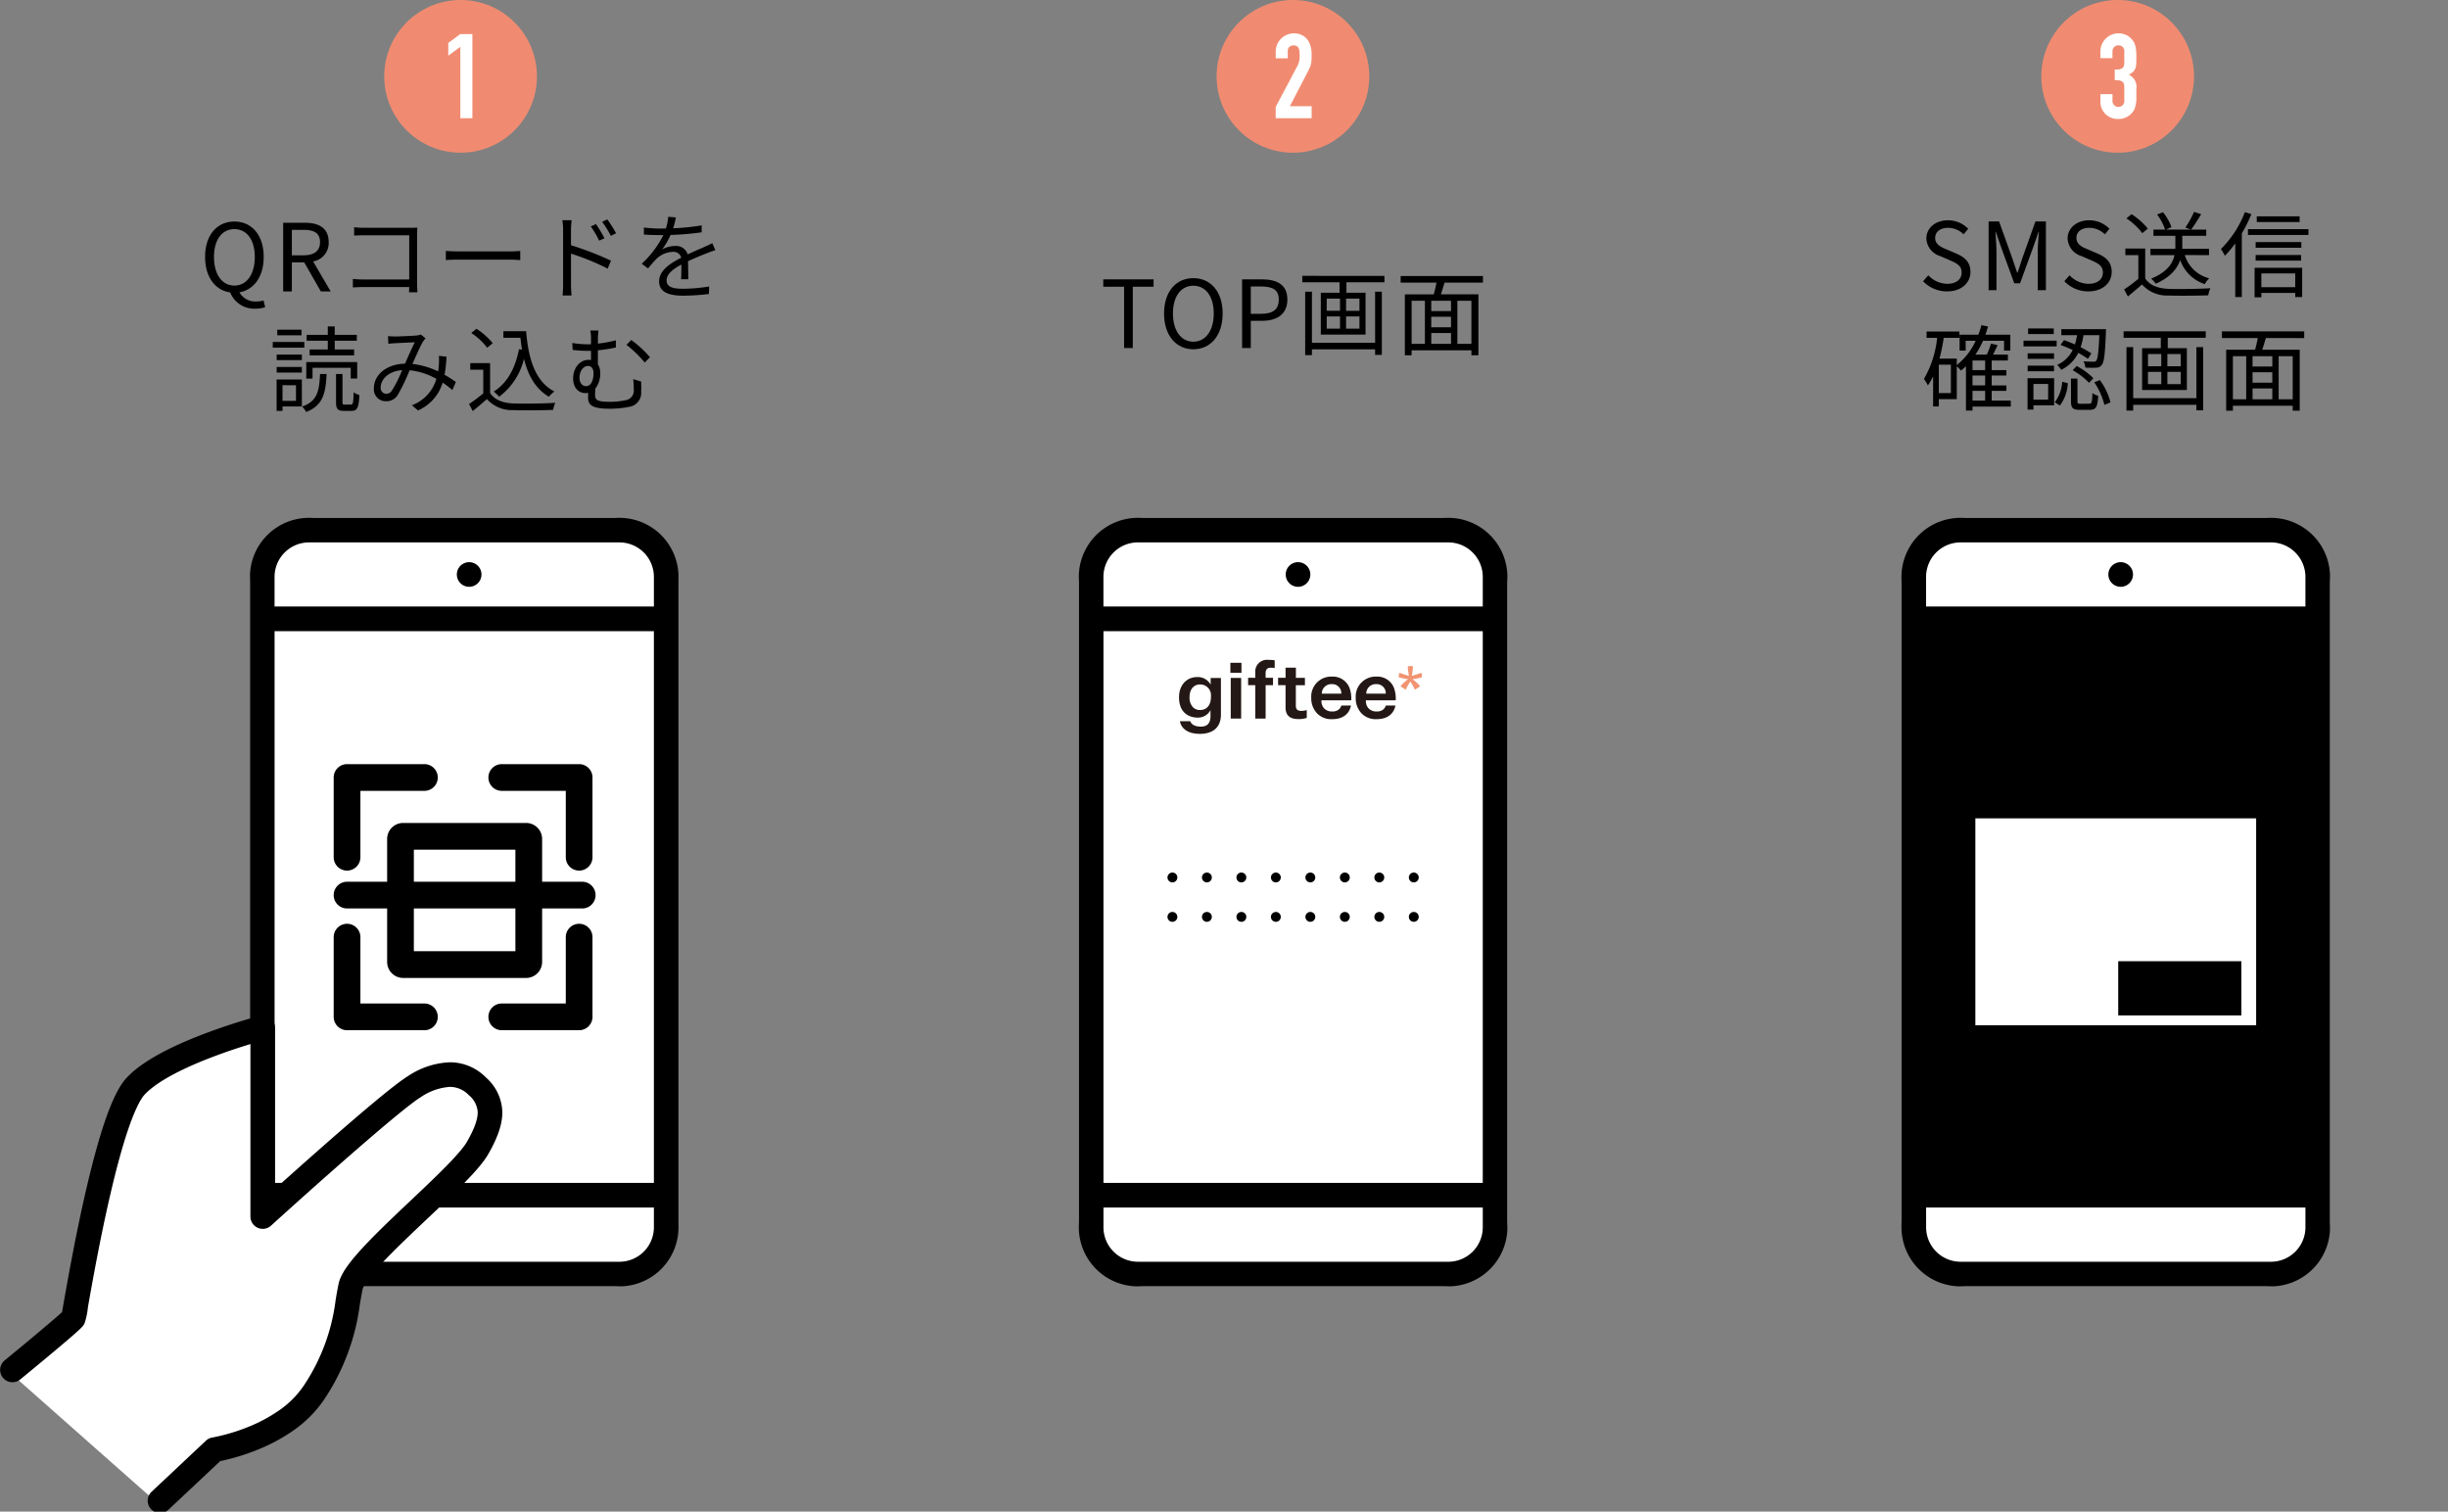 <svg xmlns="http://www.w3.org/2000/svg" xmlns:xlink="http://www.w3.org/1999/xlink" width="447" height="276" viewBox="0 0 447 276">
  <rect x="0" y="0" width="447" height="276" fill="#808080" stroke="none"/>
  <defs>
    <clipPath id="clip-path">
      <rect id="長方形_8805" data-name="長方形 8805" width="447" height="276" transform="translate(6936 3053)" fill="#fff" stroke="#707070" stroke-width="1"/>
    </clipPath>
  </defs>
  <g id="マスクグループ_18" data-name="マスクグループ 18" transform="translate(-6936 -3053)" clip-path="url(#clip-path)">
    <g id="グループ_20047" data-name="グループ 20047" transform="translate(6936 3053)">
      <g id="グループ_20044" data-name="グループ 20044" transform="translate(347.205)">
        <g id="グループ_20025" data-name="グループ 20025" transform="translate(25.535)">
          <ellipse id="楕円形_4" data-name="楕円形 4" cx="13.942" cy="13.942" rx="13.942" ry="13.942" fill="#f08b71"/>
          <path id="パス_34" data-name="パス 34" d="M2.915-12.871c0-2.267-.367-2.979-1.382-3.778a3.159,3.159,0,0,0-1.857-.583,3.3,3.3,0,0,0-3.325,3.26V-12.7h2.2v-1.231a1.053,1.053,0,0,1,1.079-1.1A1.03,1.03,0,0,1,.713-13.864v1.943c0,1.015-.432,1.3-1.533,1.3h-.216v1.943h.259c1.4,0,1.49.648,1.49,1.36v2.331A1.073,1.073,0,0,1-.367-3.8,1.074,1.074,0,0,1-1.446-4.992V-6.136h-2.2v1.36A3.108,3.108,0,0,0-.388-1.6,3.185,3.185,0,0,0,2.569-3.394a5.784,5.784,0,0,0,.345-2.288V-7.064a2.46,2.46,0,0,0-1.36-2.612C2.872-10.432,2.915-10.907,2.915-12.871Z" transform="translate(14.442 23.32)" fill="#fff"/>
        </g>
        <path id="パス_38" data-name="パス 38" d="M-34.672-1.376c2.615,0,4.256-1.572,4.256-3.555,0-1.863-1.128-2.717-2.581-3.35l-1.794-.769c-.974-.41-2.068-.872-2.068-2.085,0-1.128.923-1.846,2.341-1.846A4.058,4.058,0,0,1-31.664-11.8l.837-1.008a5.137,5.137,0,0,0-3.692-1.555c-2.273,0-3.948,1.4-3.948,3.333a3.539,3.539,0,0,0,2.546,3.213l1.812.786c1.179.53,2.085.94,2.085,2.222,0,1.231-.991,2.051-2.632,2.051a4.852,4.852,0,0,1-3.452-1.555l-.957,1.077A5.987,5.987,0,0,0-34.672-1.376ZM-27.1-1.6h1.436V-8.537c0-1.077-.12-2.6-.188-3.692h.068l.991,2.854,2.376,6.511h1.06l2.376-6.511.991-2.854h.068c-.085,1.094-.205,2.615-.205,3.692V-1.6h1.487V-14.143h-1.914l-2.393,6.717c-.291.872-.564,1.743-.855,2.615h-.085c-.308-.872-.6-1.743-.889-2.615l-2.41-6.717H-27.1Zm18.218.222c2.615,0,4.256-1.572,4.256-3.555,0-1.863-1.128-2.717-2.581-3.35L-9-9.05c-.974-.41-2.068-.872-2.068-2.085,0-1.128.923-1.846,2.341-1.846A4.058,4.058,0,0,1-5.874-11.8l.837-1.008a5.137,5.137,0,0,0-3.692-1.555c-2.273,0-3.948,1.4-3.948,3.333A3.539,3.539,0,0,0-10.13-7.819l1.812.786c1.179.53,2.085.94,2.085,2.222,0,1.231-.991,2.051-2.632,2.051a4.852,4.852,0,0,1-3.452-1.555l-.957,1.077A5.987,5.987,0,0,0-8.882-1.376ZM10.413-15.9a16.929,16.929,0,0,1-1.589,2.871l1.043.376c.564-.718,1.248-1.846,1.846-2.82Zm2.734,7.9V-9.152h-4.9a4.164,4.164,0,0,0,.017-.461v-1.914h4.375v-1.128H5.269l1.025-.461a9.491,9.491,0,0,0-1.555-2.717l-1.077.427a9.44,9.44,0,0,1,1.47,2.752H3v1.128h4v1.9a4.639,4.639,0,0,1-.017.479H2.449v1.145H6.841c-.308,1.47-1.3,3.093-4.256,4.29a6.018,6.018,0,0,1,.837.94C6.14-3.991,7.354-5.563,7.883-7.1a7.053,7.053,0,0,0,4.495,4.392,4.338,4.338,0,0,1,.8-1.06A6.244,6.244,0,0,1,8.721-8.007ZM1.97-12.844A12.652,12.652,0,0,0-1-15.476l-.94.769a11.791,11.791,0,0,1,2.905,2.7ZM1.492-9.2H-2.132v1.2H.244v4.324a28.538,28.538,0,0,1-2.6,1.948L-1.67-.453C-.764-1.188.09-1.923.91-2.641A6.09,6.09,0,0,0,5.747-.624c1.88.068,5.383.034,7.246-.034a5.783,5.783,0,0,1,.41-1.3c-2,.137-5.794.188-7.657.12C3.782-1.923,2.295-2.5,1.492-3.752Zm28.2-5.879H21.863v1.043h7.827Zm-10-.769a19.081,19.081,0,0,1-4.375,6.734,8.465,8.465,0,0,1,.718,1.231,18.32,18.32,0,0,0,1.9-2.256V-.351h1.2V-11.972a24.965,24.965,0,0,0,1.743-3.521ZM28.887-4.658v2.512H22.7V-4.658ZM21.47-.3H22.7v-.8h6.187v.752h1.265V-5.683H21.47ZM21.658-7h8.306V-8.024H21.658ZM30-10.383h-8.34V-9.34H30Zm-9.742-2.358v1.06H31.3v-1.06Zm-50.3,29.524h2.307V18.56H-30.04Zm2.307-3.794H-30.04V11.246h2.307Zm0,2.8H-30.04V13.98h2.307Zm-6.255,1.4h-2.2V12h2.2ZM-23.05,18.56h-3.486V16.783h2.683v-.991h-2.683V13.98h2.683v-.991h-2.683V11.246h2.957V10.169h-2.7c.256-.53.547-1.145.82-1.726l-1.2-.291a17.754,17.754,0,0,1-.769,2.017H-29.51a16.274,16.274,0,0,0,1.384-2.529h3.845V9.434h1.145V6.529h-4.546c.171-.479.325-.991.479-1.5l-1.213-.239a14.821,14.821,0,0,1-.564,1.743H-32.4V9.434h1.111V7.639h1.829a11.835,11.835,0,0,1-3.452,4.426V10.9h-3.162A31.683,31.683,0,0,0-35.3,7.11h2.871V5.948h-6V7.11H-36.5a18.657,18.657,0,0,1-2.41,7.5,7.772,7.772,0,0,1,.718,1.179,11.072,11.072,0,0,0,.957-1.658v5.5h1.043V18.3h3.281V12.288a8.151,8.151,0,0,1,.769.8c.308-.256.615-.513.906-.8v8.1h1.2v-.735h6.99ZM-8.335,9.947A18.554,18.554,0,0,0-10.3,8.819a13.81,13.81,0,0,0,.53-2.2h2.888c-.137,3.162-.291,4.358-.581,4.666-.1.154-.256.188-.547.171-.273,0-.991,0-1.76-.068a2.75,2.75,0,0,1,.325,1.145,15.9,15.9,0,0,0,2,.017,1.216,1.216,0,0,0,1.008-.5c.427-.5.6-1.982.752-6,.017-.154.017-.53.017-.53h-8.152V6.614h2.871a11.563,11.563,0,0,1-.393,1.692c-.684-.291-1.367-.581-2-.786l-.632.889a21.244,21.244,0,0,1,2.222.923,5.793,5.793,0,0,1-2.837,2.717,4.075,4.075,0,0,1,.752.889,6.727,6.727,0,0,0,3.11-3.093,17.2,17.2,0,0,1,1.76,1.094Zm-3.418,3.059a13.226,13.226,0,0,1,2.991,2.307l.786-.837a12.076,12.076,0,0,0-3.042-2.222Zm-3.452-7.622h-4.683V6.409h4.683Zm.53,2.239h-6.05V8.665h6.05Zm-.479,2.307h-4.819v1.008h4.819Zm-4.819,3.281h4.819V12.186h-4.819Zm3.743,2.307v2.871h-2.683V15.518Zm1.094-1.043h-4.854V20.2h1.077v-.786h3.777Zm1.043,4.99a7.257,7.257,0,0,0,1.453-4.085l-1.025-.256a6.888,6.888,0,0,1-1.35,3.743Zm3.777-.325c-.5,0-.564-.068-.564-.5v-4.1h-1.179v4.1c0,1.265.308,1.606,1.572,1.606h1.9c1.077,0,1.384-.513,1.5-2.564a3.031,3.031,0,0,1-1.06-.5c-.051,1.709-.137,1.948-.581,1.948Zm2.512-3.914A12.543,12.543,0,0,1-5.96,19.346l1.111-.461A11.7,11.7,0,0,0-6.78,14.817ZM10.84,18.116H-.7V8.8H-1.927V20.389H-.7v-1.06H10.84v1.008h1.231V8.8H10.84ZM7.986,12.288H5.542V10.066H7.986Zm0,3.264H5.542V13.314H7.986ZM2,13.314H4.431v2.239H2Zm0-3.247H4.431v2.222H2ZM-2.456,5.913V7.093h6.8v1.9H.928v7.639H9.1V8.99H5.61v-1.9h6.939V5.913ZM28.426,18.321H25.862V10.459h2.564ZM17.505,10.459h2.427v7.862H17.505Zm7.2,1.88H21.094v-1.88H24.7Zm-3.606,4H24.7v1.982H21.094ZM24.7,15.3H21.094V13.382H24.7Zm5.828-8.152V5.93H15.506V7.144h6.546c-.137.7-.308,1.487-.5,2.136H16.275V20.406h1.231V19.5H28.426v.906h1.282V9.28H22.855c.222-.649.461-1.419.667-2.136Z" transform="translate(43.012 54.581)"/>
        <g id="グループ_17440" data-name="グループ 17440" transform="translate(0 94.548)">
          <g id="グループ_17439" data-name="グループ 17439">
            <g id="グループ_17438" data-name="グループ 17438">
              <rect id="長方形_4" data-name="長方形 4" width="78.256" height="140.321" rx="12" fill="#fff"/>
              <path id="合体_1" data-name="合体 1" d="M10.794,140.321A10.794,10.794,0,0,1,0,129.527V10.794A10.794,10.794,0,0,1,10.794,0H67.462A10.794,10.794,0,0,1,78.256,10.794V129.527a10.794,10.794,0,0,1-10.794,10.794ZM4.5,129.527a6.3,6.3,0,0,0,6.3,6.3H67.462a6.3,6.3,0,0,0,6.3-6.3v-3.6H4.5Zm69.261-8.1V20.689H4.5V121.432Zm0-105.241v-5.4a6.3,6.3,0,0,0-6.3-6.3H10.794a6.3,6.3,0,0,0-6.3,6.3v5.4ZM37.779,10.344a2.249,2.249,0,1,1,2.248,2.249A2.248,2.248,0,0,1,37.779,10.344Z" transform="translate(0 0)"/>
            </g>
            <rect id="長方形_5" data-name="長方形 5" width="72.859" height="102.542" transform="translate(2.698 19.789)"/>
          </g>
          <rect id="長方形_6" data-name="長方形 6" width="51.271" height="37.779" transform="translate(13.492 54.869)" fill="#fff"/>
          <rect id="長方形_7" data-name="長方形 7" width="22.487" height="9.894" transform="translate(39.578 80.955)"/>
        </g>
      </g>
      <g id="グループ_20046" data-name="グループ 20046" transform="translate(0)">
        <path id="パス_40" data-name="パス 40" d="M-47.015-2.6c-2.256,0-3.726-2.034-3.726-5.23,0-3.145,1.47-5.076,3.726-5.076,2.239,0,3.726,1.931,3.726,5.076C-43.289-4.634-44.776-2.6-47.015-2.6Zm3.828,4.221a5.643,5.643,0,0,0,1.794-.273L-41.7.117A4.31,4.31,0,0,1-43.016.3,3.276,3.276,0,0,1-46.092-1.37c2.649-.461,4.426-2.854,4.426-6.46,0-4.016-2.2-6.46-5.349-6.46s-5.349,2.444-5.349,6.46c0,3.674,1.846,6.1,4.58,6.477A4.728,4.728,0,0,0-43.186,1.621Zm5.076-3.145h1.589V-6.839h2.256l3.042,5.315h1.794L-32.642-7.01A3.4,3.4,0,0,0-29.8-10.53c0-2.615-1.829-3.538-4.375-3.538h-3.931Zm1.589-6.6v-4.649h2.1c1.965,0,3.042.581,3.042,2.239,0,1.624-1.077,2.41-3.042,2.41Zm11.365-5.127v1.521c.393-.017,1.248-.051,1.88-.051h8.186v8.067h-8.391a18.046,18.046,0,0,1-1.9-.1v1.555c.461-.034,1.231-.068,1.931-.068h8.357c-.017.41-.017.769-.034.957h1.538c-.017-.273-.068-1.043-.068-1.658v-8.819c0-.41.034-.94.051-1.333-.342.017-.855.034-1.265.034h-8.426A17.246,17.246,0,0,1-25.156-13.248ZM-8.407-8.924v1.675c.53-.051,1.436-.085,2.376-.085H3.351c.769,0,1.487.068,1.829.085V-8.924c-.376.034-.991.085-1.846.085H-6.032C-6.989-8.839-7.895-8.89-8.407-8.924Zm27.413-4.9-.94.427a16.961,16.961,0,0,1,1.521,2.6l.974-.444A25.753,25.753,0,0,0,19.006-13.829Zm2.068-.855-.94.444a16.627,16.627,0,0,1,1.589,2.564l.957-.479A23.081,23.081,0,0,0,21.074-14.683ZM13.007-2.806a18.715,18.715,0,0,1-.1,2.017h1.641c-.051-.547-.1-1.47-.1-2.017V-8.428a43.8,43.8,0,0,1,6.7,2.734l.6-1.453a58.054,58.054,0,0,0-7.3-2.82v-2.786a15.785,15.785,0,0,1,.12-1.777H12.87a10.787,10.787,0,0,1,.137,1.777ZM33.6-15.042l-1.4-.12a8.755,8.755,0,0,1-.427,2.136c-.376.017-.769.017-1.128.017a25.014,25.014,0,0,1-2.888-.188v1.282c.94.068,2.068.1,2.8.1h.752a18.029,18.029,0,0,1-3.948,5.23l1.162.855A22.578,22.578,0,0,1,30.08-7.505a4.5,4.5,0,0,1,2.94-1.248,1.426,1.426,0,0,1,1.555,1.06c-2,1.043-4.033,2.307-4.033,4.324,0,2.085,1.965,2.615,4.409,2.615a40.148,40.148,0,0,0,4.683-.308l.034-1.367A30.433,30.433,0,0,1,35-2.019c-1.76,0-3.093-.205-3.093-1.538,0-1.128,1.111-2.034,2.7-2.871,0,.906-.017,2.017-.051,2.666h1.316c-.017-.837-.034-2.29-.051-3.281,1.3-.615,2.512-1.111,3.469-1.47a14.882,14.882,0,0,1,1.521-.547l-.564-1.282c-.479.256-.889.444-1.4.667-.889.41-1.931.82-3.093,1.384a2.206,2.206,0,0,0-2.29-1.538,4.893,4.893,0,0,0-2.376.632,13.569,13.569,0,0,0,1.538-2.649,49.434,49.434,0,0,0,5.674-.479l.017-1.265a42.032,42.032,0,0,1-5.213.53A17.448,17.448,0,0,0,33.6-15.042ZM-29.958,9.064h-3.316v1.077h8.118V9.064h-3.538V7.475h4.033V6.4h-4.033V4.86h-1.265V6.4h-3.862V7.475h3.862Zm-2.786,3.35h6.973v1.965h1.179V11.371h-9.3v3.008h1.145Zm-2.017-6.956h-4.426V6.483h4.426Zm.513,2.239h-5.759V8.739h5.759Zm-1.521,7.9v2.854H-38.23V15.593Zm1.077-1.043h-4.614v5.725h1.077v-.8h3.538Zm-4.6-1.265h4.6V12.26h-4.6Zm0-2.273h4.6V10h-4.6Zm7.913,2.529c-.137,3.2-.53,4.973-3.264,5.947a4.377,4.377,0,0,1,.735.991c3.008-1.179,3.572-3.316,3.726-6.939Zm4.512,5.589c-.359,0-.41-.051-.41-.479v-5.11h-1.179v5.11c0,1.248.273,1.624,1.436,1.624H-25.6c1.008,0,1.316-.6,1.4-2.888a3.458,3.458,0,0,1-1.043-.5c-.051,1.965-.12,2.239-.5,2.239Zm7.9-12.493.068,1.384c.41-.034.889-.085,1.265-.1.786-.051,2.871-.137,3.555-.171-.53,1.06-1.179,2.546-1.777,3.9-3.367.085-5.691,2.017-5.691,4.529a2.178,2.178,0,0,0,2.222,2.341,2.4,2.4,0,0,0,2.153-1.179,36.961,36.961,0,0,0,2.153-4.478,12.288,12.288,0,0,1,4.888,1.572,7.333,7.333,0,0,1-4.478,4.819l1.128.94a8.065,8.065,0,0,0,4.495-5.076,17.836,17.836,0,0,1,1.777,1.35l.632-1.47a22.335,22.335,0,0,0-2.068-1.316,22.922,22.922,0,0,0,.359-3.3l-1.384-.154c.034.479.017,1.06,0,1.572-.034.41-.068.837-.137,1.265a15.378,15.378,0,0,0-4.7-1.367c.718-1.589,1.47-3.333,1.948-4.1a7.164,7.164,0,0,1,.444-.564l-.855-.7a3.532,3.532,0,0,1-.855.188c-.718.051-2.957.171-3.862.171C-18.029,6.689-18.525,6.671-18.969,6.637ZM-20.3,16c0-1.47,1.419-2.974,3.914-3.162a22.817,22.817,0,0,1-1.863,3.726,1.231,1.231,0,0,1-1.025.6A1.047,1.047,0,0,1-20.3,16ZM2.1,5.731v1.2h3.11C5.3,7.68,5.385,8.4,5.5,9.1l-.547-.085C4.274,12.5,2.838,15.165.343,16.755a7.453,7.453,0,0,1,.991.94,12.211,12.211,0,0,0,4.529-6.922c.769,3.11,2.153,5.52,4.546,6.922a5.893,5.893,0,0,1,1.008-.957C8,14.977,6.666,10.944,6.256,5.731ZM.155,7.919A13.005,13.005,0,0,0-2.819,5.287l-.94.769a11.791,11.791,0,0,1,2.905,2.7Zm-.479,3.64H-3.947v1.2h2.376V17.08a28.538,28.538,0,0,1-2.6,1.948l.684,1.282c.906-.735,1.76-1.47,2.581-2.188a6.09,6.09,0,0,0,4.837,2.017c1.88.068,5.383.034,7.246-.034a5.783,5.783,0,0,1,.41-1.3c-2,.137-5.794.188-7.657.12C1.966,18.84.48,18.259-.324,17.011ZM19.467,5.612h-1.5A6.719,6.719,0,0,1,18.1,7.235v.872c-.239.017-.479.017-.718.017a17.714,17.714,0,0,1-2.7-.239L14.75,9.15a23.814,23.814,0,0,0,2.717.171c.205,0,.41,0,.632-.017V11a3.64,3.64,0,0,0-.461-.034c-1.675,0-2.8,1.606-2.8,3.367,0,1.982,1.248,2.7,2.2,2.7a2.829,2.829,0,0,0,.547-.051c-.017.273-.017.547-.017.82,0,1.282.5,2.085,3.931,2.085a17.343,17.343,0,0,0,3.538-.342,2.559,2.559,0,0,0,2.222-2.769c.034-.7.017-1.145,0-1.846l-1.453-.444a14.626,14.626,0,0,1,.1,1.931,1.744,1.744,0,0,1-1.419,1.9,13.761,13.761,0,0,1-2.905.308c-2.478,0-2.734-.376-2.734-1.316,0-.308.017-.718.034-1.077a4.49,4.49,0,0,0,.906-2.905,2.662,2.662,0,0,0-.427-1.521V9.218a27.243,27.243,0,0,0,3.281-.513V7.389A22.148,22.148,0,0,1,19.364,8V7.235A12.71,12.71,0,0,1,19.467,5.612Zm5.982,1.726-.872.889a20.349,20.349,0,0,1,3.333,3.23l.957-.974A19.864,19.864,0,0,0,25.449,7.338Zm-8.272,8.426c-.615,0-1.179-.547-1.179-1.5,0-1.282.718-2.188,1.572-2.188.6,0,.991.5.991,1.316C18.561,14.533,18.2,15.764,17.177,15.764Z" transform="translate(89.815 54.74)"/>
        <g id="グループ_20012" data-name="グループ 20012" transform="translate(0 94.548)">
          <g id="グループ_20010" data-name="グループ 20010" transform="translate(0)">
            <g id="グループ_20008" data-name="グループ 20008" transform="translate(45.639)">
              <g id="グループ_17436" data-name="グループ 17436">
                <rect id="長方形_4-2" data-name="長方形 4" width="78.256" height="140.321" rx="12" fill="#fff"/>
                <path id="合体_1-2" data-name="合体 1" d="M10.794,140.321A10.794,10.794,0,0,1,0,129.527V10.794A10.794,10.794,0,0,1,10.794,0H67.462A10.794,10.794,0,0,1,78.256,10.794V129.527a10.794,10.794,0,0,1-10.794,10.794ZM4.5,129.527a6.3,6.3,0,0,0,6.3,6.3H67.462a6.3,6.3,0,0,0,6.3-6.3v-3.6H4.5Zm69.261-8.1V20.689H4.5V121.432Zm0-105.241v-5.4a6.3,6.3,0,0,0-6.3-6.3H10.794a6.3,6.3,0,0,0-6.3,6.3v5.4ZM37.779,10.344a2.249,2.249,0,1,1,2.248,2.249A2.248,2.248,0,0,1,37.779,10.344Z" transform="translate(0 0)"/>
              </g>
            </g>
            <g id="グループ_20009" data-name="グループ 20009" transform="translate(0 90.849)">
              <path id="パス_28" data-name="パス 28" d="M125,3793.016s10.917-8.942,11.154-9.489,5.739-36.217,11.333-42.3,23.242-10.718,23.242-10.718v34.482s22.887-20.818,27.748-23.764,8.6-2.818,11.468,0,3.224,5.688,0,11.272-23.154,25.2-23.154,25.2.6,13.144-5.627,20.607-19.267,9.243-19.267,9.243l-9.925,9.325Z" transform="translate(-123.201 -3727.809)" fill="#fff"/>
              <path id="パス_27" data-name="パス 27" d="M151.721,3818.868a2.249,2.249,0,0,1-1.54-3.888l9.925-9.324a2.25,2.25,0,0,1,1.185-.582,34.252,34.252,0,0,0,6.618-1.964,27.912,27.912,0,0,0,5.5-2.947,17.277,17.277,0,0,0,4.554-4.549,36.051,36.051,0,0,0,5.823-15.646c.177-1.04.344-2.022.552-2.995.366-1.708,1.814-3.81,4.84-7.026,2.366-2.515,5.388-5.371,8.31-8.133,4.211-3.98,8.984-8.491,10.255-10.693,1.368-2.37,2.017-4.166,1.984-5.492a4.357,4.357,0,0,0-1.612-3.052,4.738,4.738,0,0,0-3.429-1.517h-.044a10.632,10.632,0,0,0-5.253,1.836c-3.834,2.323-21.079,17.755-27.4,23.5a2.249,2.249,0,0,1-3.762-1.663v-31.493c-1.712.522-4.042,1.275-6.522,2.208-8.008,3.01-11.389,5.492-12.816,7.043-.5.542-1.554,2.1-3.029,6.463-1,2.954-2.049,6.771-3.122,11.347-1.933,8.244-3.449,16.832-4.178,20.959a13.936,13.936,0,0,1-.6,2.906c-.228.524-.5.84-2.434,2.518-.945.819-2.242,1.916-3.854,3.262-2.735,2.284-5.477,4.531-5.5,4.553a2.249,2.249,0,0,1-2.85-3.479c4.351-3.564,9.145-7.574,10.505-8.832.078-.426.189-1.056.3-1.709.736-4.167,2.267-12.837,4.228-21.2,1.105-4.715,2.2-8.672,3.24-11.761,1.346-3.98,2.647-6.618,3.978-8.066,2.561-2.786,7.467-5.552,14.584-8.224,5.16-1.937,9.558-3.1,9.743-3.147a2.249,2.249,0,0,1,2.82,2.175v29.421c2.223-2,5.205-4.665,8.316-7.4,8.5-7.483,13.888-11.932,16.017-13.222a14.723,14.723,0,0,1,7.581-2.487h.085a9.212,9.212,0,0,1,6.543,2.806,8.65,8.65,0,0,1,2.956,6.146c.056,2.208-.766,4.7-2.585,7.854-1.6,2.771-5.984,6.914-11.061,11.713-2.875,2.718-5.848,5.528-8.124,7.947a36.366,36.366,0,0,0-2.726,3.181,5.494,5.494,0,0,0-.992,1.706c-.188.878-.348,1.814-.516,2.806a40.428,40.428,0,0,1-6.5,17.37,21.774,21.774,0,0,1-5.779,5.791,32.529,32.529,0,0,1-6.439,3.436,39.953,39.953,0,0,1-6.794,2.065l-9.446,8.875A2.241,2.241,0,0,1,151.721,3818.868Z" transform="translate(-122.5 -3728.008)"/>
            </g>
          </g>
          <g id="グループ_20011" data-name="グループ 20011" transform="translate(60.931 44.975)">
            <path id="パス_29" data-name="パス 29" d="M194.325,3706.3a2.44,2.44,0,0,1-2.44-2.44V3689.3a2.44,2.44,0,0,1,2.44-2.44H208.4a2.44,2.44,0,1,1,0,4.879H196.764v12.114A2.44,2.44,0,0,1,194.325,3706.3Z" transform="translate(-191.885 -3686.865)"/>
            <path id="パス_29-2" data-name="パス 29" d="M208.4,3706.3a2.44,2.44,0,0,0,2.44-2.44V3689.3a2.44,2.44,0,0,0-2.44-2.44H194.325a2.44,2.44,0,1,0,0,4.879h11.639v12.114A2.44,2.44,0,0,0,208.4,3706.3Z" transform="translate(-163.584 -3686.865)"/>
            <path id="パス_29-3" data-name="パス 29" d="M208.4,3686.865a2.44,2.44,0,0,1,2.44,2.44v14.554a2.44,2.44,0,0,1-2.44,2.44H194.325a2.44,2.44,0,1,1,0-4.879h11.639V3689.3A2.44,2.44,0,0,1,208.4,3686.865Z" transform="translate(-163.584 -3657.72)"/>
            <path id="パス_29-4" data-name="パス 29" d="M194.325,3686.865a2.44,2.44,0,0,0-2.44,2.44v14.554a2.44,2.44,0,0,0,2.44,2.44H208.4a2.44,2.44,0,1,0,0-4.879H196.764V3689.3A2.44,2.44,0,0,0,194.325,3686.865Z" transform="translate(-191.885 -3657.72)"/>
            <path id="長方形_10" data-name="長方形 10" d="M4.879,4.879V23.422H23.422V4.879H4.879M2.928,0H25.373A2.928,2.928,0,0,1,28.3,2.928V25.373A2.928,2.928,0,0,1,25.373,28.3H2.928A2.928,2.928,0,0,1,0,25.373V2.928A2.928,2.928,0,0,1,2.928,0Z" transform="translate(9.759 10.735)"/>
            <path id="線_7" data-name="線 7" d="M42.879,2.379H-.06A2.44,2.44,0,0,1-2.5-.06,2.44,2.44,0,0,1-.06-2.5H42.879a2.44,2.44,0,0,1,2.44,2.44A2.44,2.44,0,0,1,42.879,2.379Z" transform="translate(2.5 23.97)"/>
          </g>
        </g>
        <g id="グループ_20027" data-name="グループ 20027" transform="translate(70.161)">
          <ellipse id="楕円形_2" data-name="楕円形 2" cx="13.942" cy="13.942" rx="13.942" ry="13.942" transform="translate(0)" fill="#f08b71"/>
          <path id="パス_30" data-name="パス 30" d="M-.99-17.088l-2.2,1.619v2.331l2.2-1.619V-1.717h2.2V-17.088Z" transform="translate(14.885 23.305)" fill="#fff"/>
        </g>
      </g>
      <g id="グループ_20045" data-name="グループ 20045" transform="translate(196.99)">
        <path id="パス_39" data-name="パス 39" d="M-35-1.472h1.589V-12.667h3.794v-1.35H-38.8v1.35H-35Zm12.647.222c3.145,0,5.349-2.512,5.349-6.529s-2.2-6.46-5.349-6.46-5.349,2.444-5.349,6.46S-25.5-1.25-22.357-1.25Zm0-1.384c-2.256,0-3.726-2.017-3.726-5.144,0-3.145,1.47-5.076,3.726-5.076,2.239,0,3.726,1.931,3.726,5.076C-18.631-4.651-20.118-2.634-22.357-2.634Zm8.9,1.162h1.589V-6.446H-9.8c2.752,0,4.614-1.231,4.614-3.88,0-2.734-1.88-3.692-4.683-3.692h-3.589Zm1.589-6.255v-4.99h1.794c2.2,0,3.316.581,3.316,2.393,0,1.794-1.043,2.6-3.247,2.6Zm22.7,5.281H-.7v-9.314H-1.934V-.173H-.7v-1.06H10.833V-.225h1.231V-11.761H10.833ZM7.978-8.274H5.535V-10.5H7.978Zm0,3.264H5.535V-7.249H7.978ZM2-7.249H4.424V-5.01H2ZM2-10.5H4.424v2.222H2Zm-4.461-4.153v1.179h6.8v1.9H.92v7.639H9.089v-7.639H5.6v-1.9h6.939v-1.179ZM28.419-2.241H25.855V-10.1h2.564ZM17.5-10.1h2.427v7.862H17.5Zm7.2,1.88H21.087V-10.1h3.606Zm-3.606,4h3.606v1.982H21.087Zm3.606-1.043H21.087V-7.18h3.606Zm5.828-8.152v-1.213H15.5v1.213h6.546c-.137.7-.308,1.487-.5,2.136H16.267V-.156H17.5v-.906H28.419v.906H29.7V-11.282H22.847c.222-.649.461-1.419.667-2.136Z" transform="translate(43.267 65.021)"/>
        <g id="グループ_20015" data-name="グループ 20015" transform="translate(0 94.548)">
          <g id="グループ_20006" data-name="グループ 20006">
            <g id="グループ_17436-2" data-name="グループ 17436">
              <rect id="長方形_4-3" data-name="長方形 4" width="78.256" height="140.321" rx="12" fill="#fff"/>
              <path id="合体_1-3" data-name="合体 1" d="M10.794,140.321A10.794,10.794,0,0,1,0,129.527V10.794A10.794,10.794,0,0,1,10.794,0H67.462A10.794,10.794,0,0,1,78.256,10.794V129.527a10.794,10.794,0,0,1-10.794,10.794ZM4.5,129.527a6.3,6.3,0,0,0,6.3,6.3H67.462a6.3,6.3,0,0,0,6.3-6.3v-3.6H4.5Zm69.261-8.1V20.689H4.5V121.432Zm0-105.241v-5.4a6.3,6.3,0,0,0-6.3-6.3H10.794a6.3,6.3,0,0,0-6.3,6.3v5.4ZM37.779,10.344a2.249,2.249,0,1,1,2.248,2.249A2.248,2.248,0,0,1,37.779,10.344Z" transform="translate(0 0)"/>
            </g>
            <g id="グループ_17437" data-name="グループ 17437" transform="translate(16.191 64.764)">
              <path id="パス_10" data-name="パス 10" d="M.9,0A.9.9,0,1,1,0,.9.9.9,0,0,1,.9,0Z"/>
              <path id="パス_11" data-name="パス 11" d="M.9,0A.9.9,0,1,1,0,.9.9.9,0,0,1,.9,0Z" transform="translate(6.296)"/>
              <path id="パス_12" data-name="パス 12" d="M.9,0A.9.9,0,1,1,0,.9.9.9,0,0,1,.9,0Z" transform="translate(12.593)"/>
              <path id="パス_13" data-name="パス 13" d="M.9,0A.9.9,0,1,1,0,.9.9.9,0,0,1,.9,0Z" transform="translate(18.889)"/>
              <path id="パス_14" data-name="パス 14" d="M.9,0A.9.9,0,1,1,0,.9.9.9,0,0,1,.9,0Z" transform="translate(25.186)"/>
              <path id="パス_15" data-name="パス 15" d="M.9,0A.9.9,0,1,1,0,.9.9.9,0,0,1,.9,0Z" transform="translate(31.482)"/>
              <path id="パス_16" data-name="パス 16" d="M.9,0A.9.9,0,1,1,0,.9.9.9,0,0,1,.9,0Z" transform="translate(37.779)"/>
              <path id="パス_17" data-name="パス 17" d="M.9,0A.9.9,0,1,1,0,.9.9.9,0,0,1,.9,0Z" transform="translate(44.075)"/>
              <path id="パス_18" data-name="パス 18" d="M.9,0A.9.9,0,1,1,0,.9.9.9,0,0,1,.9,0Z" transform="translate(0 7.196)"/>
              <path id="パス_19" data-name="パス 19" d="M.9,0A.9.9,0,1,1,0,.9.9.9,0,0,1,.9,0Z" transform="translate(6.296 7.196)"/>
              <path id="パス_20" data-name="パス 20" d="M.9,0A.9.9,0,1,1,0,.9.9.9,0,0,1,.9,0Z" transform="translate(12.593 7.196)"/>
              <path id="パス_21" data-name="パス 21" d="M.9,0A.9.9,0,1,1,0,.9.9.9,0,0,1,.9,0Z" transform="translate(18.889 7.196)"/>
              <path id="パス_22" data-name="パス 22" d="M.9,0A.9.9,0,1,1,0,.9.9.9,0,0,1,.9,0Z" transform="translate(25.186 7.196)"/>
              <path id="パス_23" data-name="パス 23" d="M.9,0A.9.9,0,1,1,0,.9.9.9,0,0,1,.9,0Z" transform="translate(31.482 7.196)"/>
              <path id="パス_24" data-name="パス 24" d="M.9,0A.9.9,0,1,1,0,.9.9.9,0,0,1,.9,0Z" transform="translate(37.779 7.196)"/>
              <path id="パス_25" data-name="パス 25" d="M.9,0A.9.9,0,1,1,0,.9.9.9,0,0,1,.9,0Z" transform="translate(44.075 7.196)"/>
            </g>
          </g>
          <g id="download" transform="translate(18.3 25.941)">
            <g id="グループ_3" data-name="グループ 3" transform="translate(0 0)">
              <g id="グループ_2" data-name="グループ 2" transform="translate(0 0)">
                <path id="パス_1" data-name="パス 1" d="M30.965,56.75c1.066,0,1.78-.472,1.78-1.956V53.742a2.582,2.582,0,0,1-2.4,1.362C29,55.1,27,54.376,27,51.4c0-2.266,1.4-3.7,3.345-3.7a2.668,2.668,0,0,1,2.428,1.389V47.875h1.875v6.69c0,2.374-1.524,3.507-3.844,3.507-2.293,0-3.426-1.052-3.642-2.306H29.05C29.266,56.386,29.94,56.75,30.965,56.75Zm-.108-3.035c1.241,0,1.969-.931,1.969-2.36V51.22a1.971,1.971,0,0,0-1.969-2.171c-1.2,0-1.942.917-1.942,2.333a2.6,2.6,0,0,0,.526,1.713A1.712,1.712,0,0,0,30.857,53.715Z" transform="translate(-27 -44.571)" fill="#231815"/>
                <rect id="長方形_2" data-name="長方形 2" width="2.023" height="1.821" transform="translate(9.374 0.526)" fill="#231815"/>
                <rect id="長方形_3" data-name="長方形 3" width="1.902" height="7.418" transform="translate(9.441 3.291)" fill="#231815"/>
                <path id="パス_2" data-name="パス 2" d="M165.335,42.89a3.434,3.434,0,0,0,1-.148v1.43a4.66,4.66,0,0,1-1.511.216c-1.6,0-2.36-.674-2.36-2.145V38.2H161.1V36.848h1.362V35h1.888v1.861H166V38.21h-1.659v3.75C164.35,42.715,164.755,42.89,165.335,42.89Z" transform="translate(-143.013 -33.584)" fill="#231815"/>
                <path id="パス_3" data-name="パス 3" d="M211.5,52.387h1.753c-.324,1.578-1.524,2.482-3.412,2.482a3.6,3.6,0,0,1-2.778-1.052A3.992,3.992,0,0,1,206,51a3.647,3.647,0,0,1,3.79-3.9,3.265,3.265,0,0,1,3.116,1.875,5.4,5.4,0,0,1,.391,2.455h-5.435a2,2,0,0,0,.391,1.362,1.927,1.927,0,0,0,1.592.674,1.839,1.839,0,0,0,1.079-.283A1.578,1.578,0,0,0,211.5,52.387Zm-1.74-3.911a1.729,1.729,0,0,0-1.834,1.74h3.561A1.646,1.646,0,0,0,209.763,48.476Z" transform="translate(-181.857 -44.052)" fill="#231815"/>
                <path id="パス_4" data-name="パス 4" d="M271.7,52.387h1.753c-.324,1.578-1.524,2.482-3.412,2.482a3.6,3.6,0,0,1-2.778-1.052A3.992,3.992,0,0,1,266.2,51a3.647,3.647,0,0,1,3.79-3.9,3.265,3.265,0,0,1,3.116,1.875,5.4,5.4,0,0,1,.391,2.455h-5.435a2,2,0,0,0,.391,1.362,1.927,1.927,0,0,0,1.592.674,1.839,1.839,0,0,0,1.079-.283A1.578,1.578,0,0,0,271.7,52.387Zm-1.74-3.911a1.729,1.729,0,0,0-1.834,1.74h3.561A1.646,1.646,0,0,0,269.963,48.476Z" transform="translate(-233.938 -44.052)" fill="#231815"/>
                <path id="パス_5" data-name="パス 5" d="M121.808,26.805a2.147,2.147,0,0,1,2.455-2.306c.243,0,.4,0,.58.013a3.568,3.568,0,0,1,.513.067v1.4c-.108-.013-.229-.027-.351-.04s-.243-.013-.378-.013a.922.922,0,0,0-.7.243,1.033,1.033,0,0,0-.229.715v.877h1.349v1.349H123.7v6.1h-1.888v-6.1H120.5V27.763h1.308Z" transform="translate(-107.889 -24.499)" fill="#231815"/>
              </g>
              <path id="パス_6" data-name="パス 6" d="M328.582,34.041c-.4.135-1.484.486-1.753.566a14.325,14.325,0,0,0,.229-1.713,1.057,1.057,0,0,0-.486-.094,1.017,1.017,0,0,0-.486.094,13.984,13.984,0,0,0,.229,1.713c-.27-.081-1.349-.432-1.753-.566a2.03,2.03,0,0,0-.108.809,10.56,10.56,0,0,0,1.7.351,7.912,7.912,0,0,0-1.389,1.281c.243.175.647.445.958.647a11.283,11.283,0,0,1,.836-1.511,11.28,11.28,0,0,1,.836,1.511c.31-.2.728-.472.958-.647a7.43,7.43,0,0,0-1.389-1.281,9.277,9.277,0,0,0,1.7-.351A1.651,1.651,0,0,0,328.582,34.041Z" transform="translate(-284.33 -31.68)" fill="#f19471"/>
            </g>
          </g>
        </g>
        <g id="グループ_20026" data-name="グループ 20026" transform="translate(25.157)">
          <ellipse id="楕円形_3" data-name="楕円形 3" cx="13.942" cy="13.942" rx="13.942" ry="13.942" fill="#f08b71"/>
          <path id="パス_29-5" data-name="パス 29" d="M2.915-13.325c0-2.418-1.187-3.907-3.26-3.907a3.343,3.343,0,0,0-3.13,2.267,3.909,3.909,0,0,0-.173,1.382v.907h2.2v-1.252a.994.994,0,0,1,1.079-1.1c1.036,0,1.079.864,1.079,1.77a3.526,3.526,0,0,1-.367,1.921L-3.648-3.8v2.072H2.915v-2.2H-1.057L1.6-9.05C2.742-11.274,2.915-11.3,2.915-13.325Z" transform="translate(14.442 23.32)" fill="#fff"/>
        </g>
      </g>
    </g>
  </g>
</svg>
